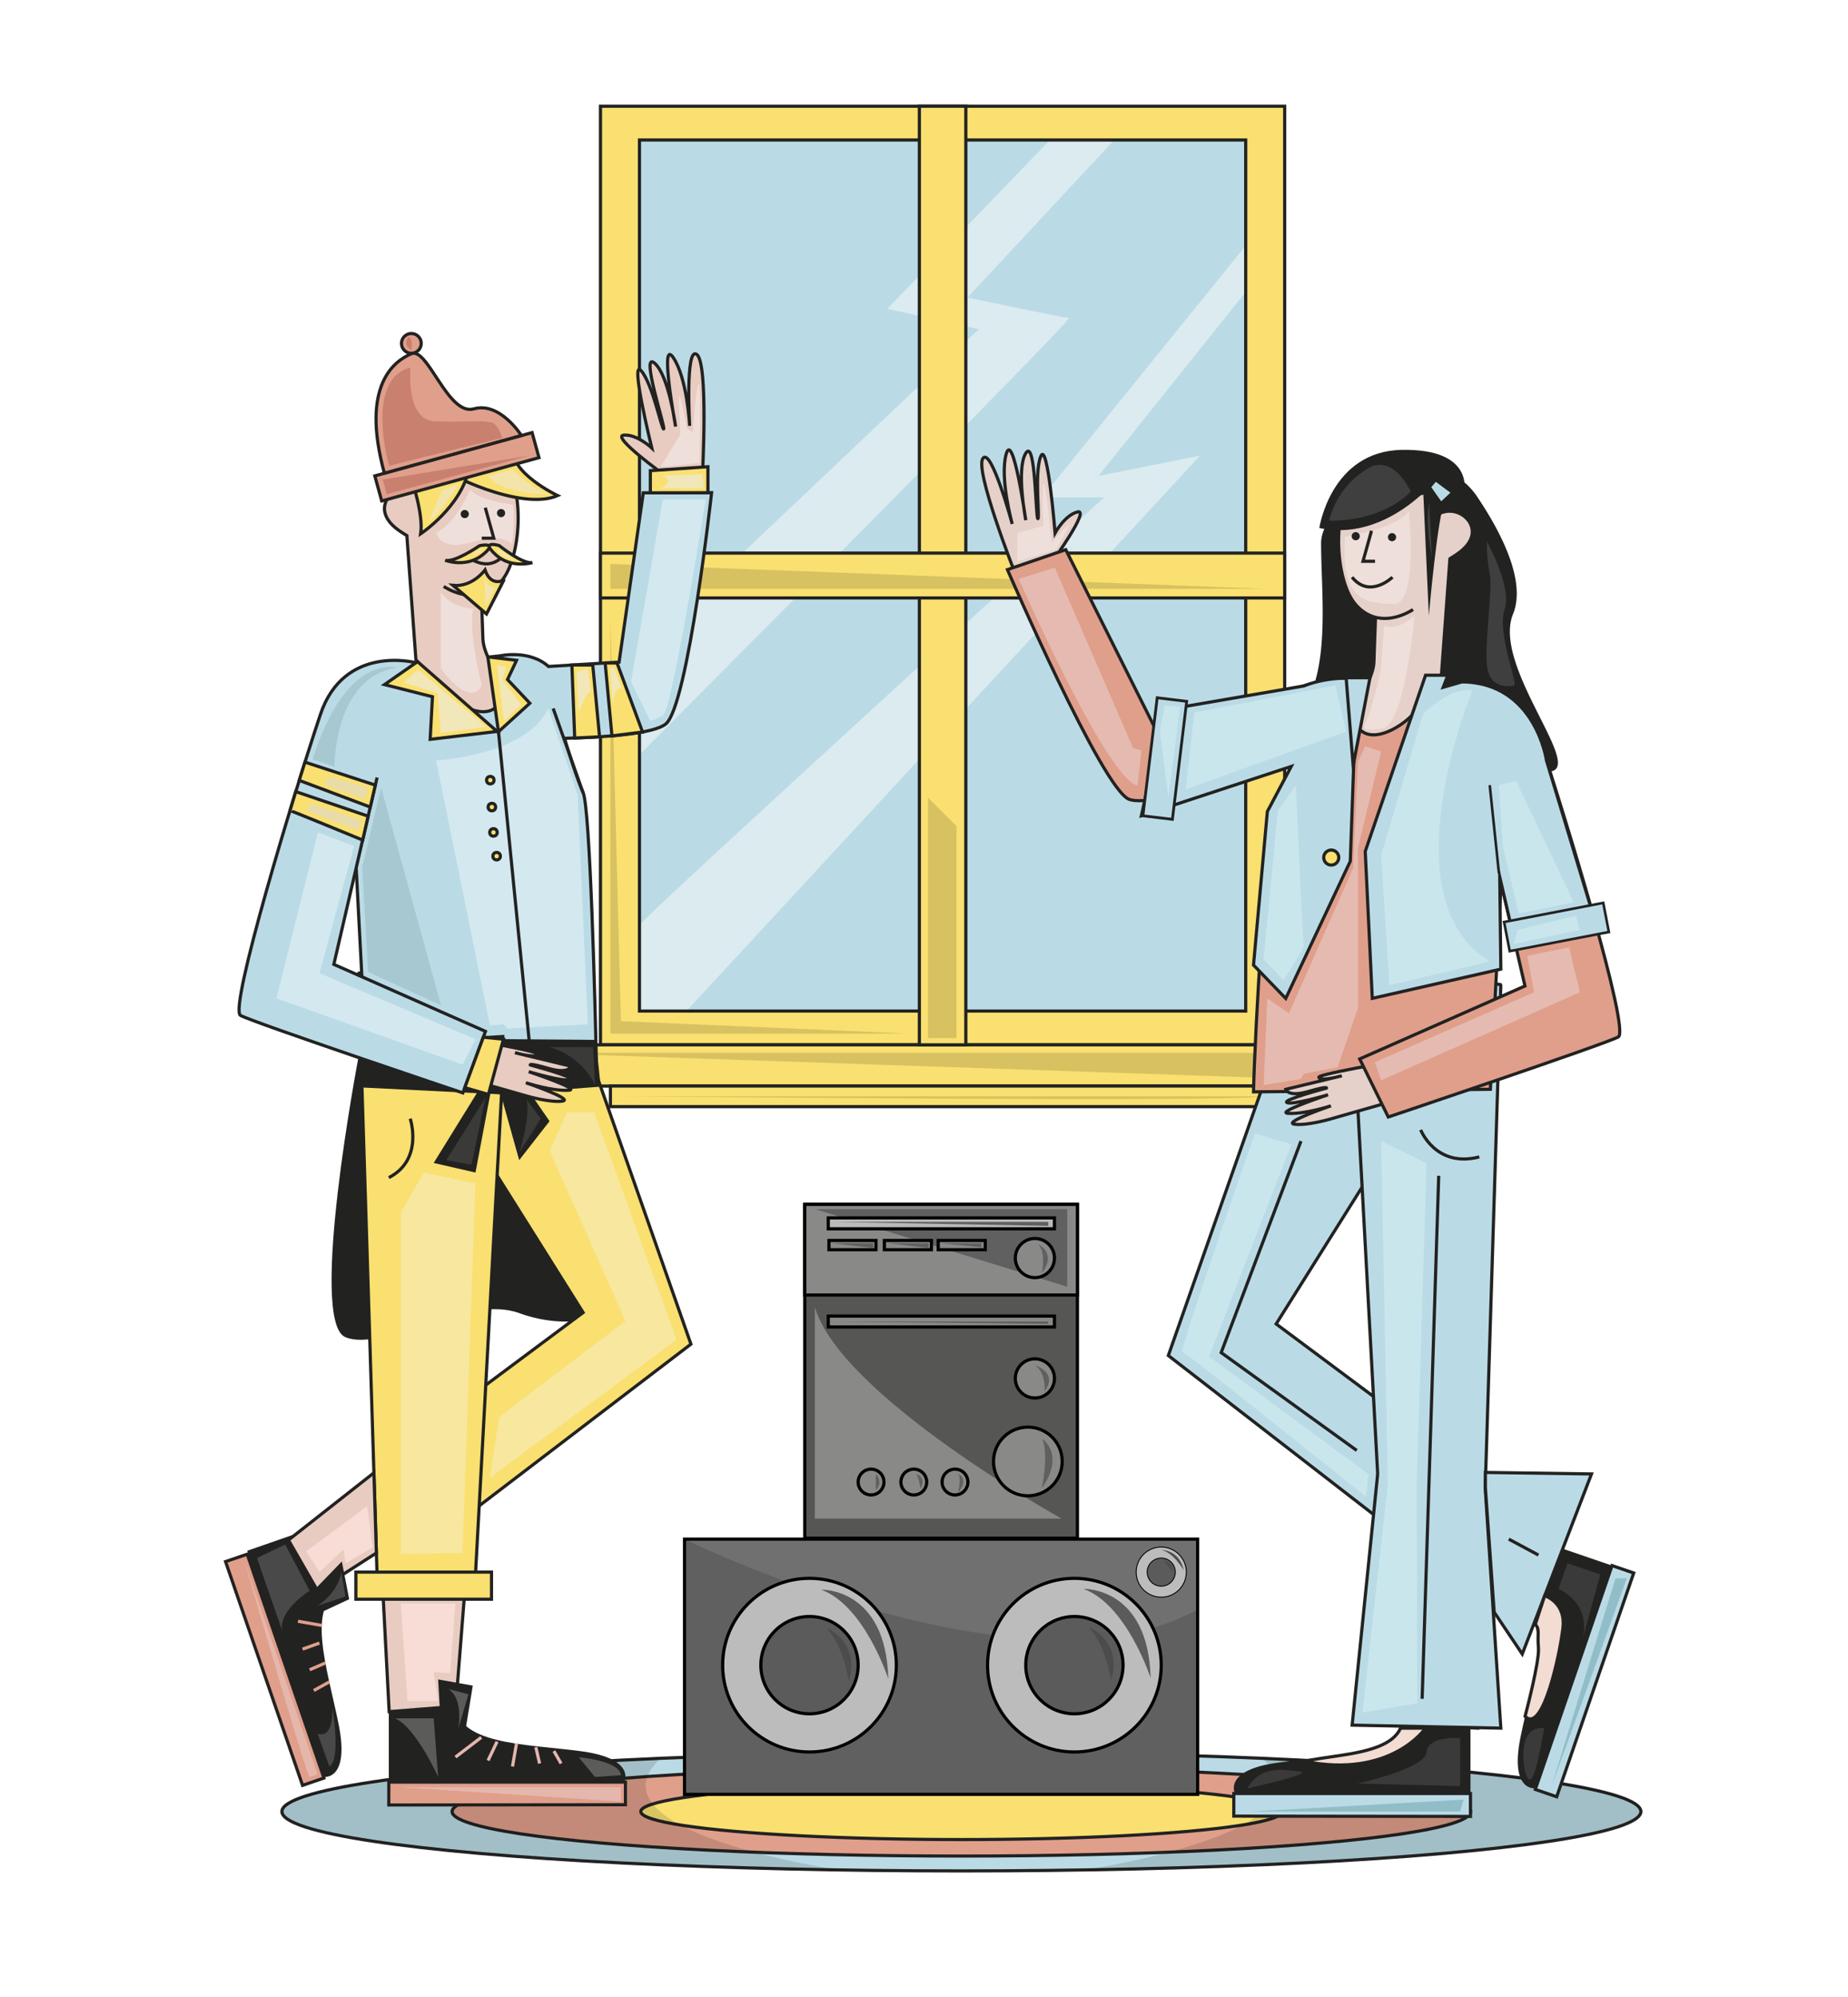 <svg id="Capa_1" data-name="Capa 1" xmlns="http://www.w3.org/2000/svg" viewBox="0 0 1166.81 1260.91"><title>7</title><ellipse cx="607.02" cy="1143.98" rx="429.02" ry="37.49" fill="#badbe6" stroke="#222221" stroke-miterlimit="10" stroke-width="2"/><ellipse cx="607.02" cy="1143.98" rx="321.57" ry="28.1" fill="#e09f8b" stroke="#222221" stroke-miterlimit="10" stroke-width="2"/><ellipse cx="607.02" cy="1143.98" rx="202.43" ry="17.69" fill="#f9e070" stroke="#222221" stroke-miterlimit="10" stroke-width="2"/><path d="M529.75,1180.85s-164.1-24-111.82-71.25c0,0-171.67,8.81-212.49,21.16,0,0-25.94,3.63-27.44,13.22s72.52,21.54,102.49,24.31S509.94,1183.43,529.75,1180.85Z" opacity="0.13"/><path d="M684.38,1180.85s164.1-24,111.83-71.25c0,0,171.67,8.81,212.48,21.16,0,0,25.94,3.63,27.44,13.22s-72.52,21.54-102.48,24.31S704.2,1183.43,684.38,1180.85Z" opacity="0.13"/><rect x="379.14" y="67.07" width="432" height="592.74" fill="#f9e070" stroke="#222221" stroke-miterlimit="10" stroke-width="2"/><rect x="403.75" y="88.41" width="382.78" height="550.06" fill="#badbe6"/><rect x="322.51" y="659.81" width="544.63" height="26.04" fill="#f9e070" stroke="#222221" stroke-miterlimit="10" stroke-width="2"/><rect x="385.41" y="685.81" width="417.22" height="13.02" fill="#f9e070" stroke="#222221" stroke-miterlimit="10" stroke-width="2"/><path d="M662.91,88.41,560.26,195,618,207.87,403.75,411v65.59S678.59,200.74,675,200.74s-64.16-12.83-64.16-12.83l92.67-99.5Z" fill="#dcebef"/><path d="M786.53,155.11l-128.61,159h39.21S403.75,581.41,403.75,584.26v54.21h29.62L757.72,287.71l-64.16,12.83,93-116.2Z" fill="#dcebef"/><rect x="403.75" y="88.41" width="382.78" height="550.06" fill="none" stroke="#222221" stroke-miterlimit="10" stroke-width="2"/><rect x="580.48" y="67.07" width="29.33" height="592.74" fill="#f9e070" stroke="#222221" stroke-miterlimit="10" stroke-width="2"/><rect x="379.1" y="349.28" width="432.04" height="28.32" fill="#f9e070" stroke="#222221" stroke-miterlimit="10" stroke-width="2"/><polygon points="385.41 652.7 573.8 652.7 392.02 644.86 385.41 391.07 385.41 652.7" fill="#d8c160"/><polygon points="585.92 655.55 585.92 503.71 603.92 521.71 603.92 655.55 585.92 655.55" fill="#d8c160"/><polygon points="334.99 664.82 856.81 664.82 856.81 682.64 334.99 664.82" fill="#d8c160"/><path d="M394.16,692.32H794.79C794.79,696.18,394.16,692.32,394.16,692.32Z" fill="#d8c160"/><polygon points="385.41 356.14 385.41 371.83 799.07 371.83 385.41 356.14" fill="#d8c160"/><path d="M226.31,667.78s-31.92,166.93-8.19,176.65,76.59-27.34,109.69-15.22,66.6,2.14,63-14.26-21-141.88-21-141.88Z" fill="#222221"/><path d="M971.68,972.85l46.15,15.81-48.22,140.65s-16.56,2.58-9.6-32.16,22.38-77.32-4.21-85.19Z" fill="#222221"/><polygon points="1031.51 993.34 982.88 1134.64 969.37 1130.01 1017.83 988.66 1031.51 993.34" fill="#badbe6" stroke="#222221" stroke-miterlimit="10" stroke-width="2"/><path d="M928.44,1083.81v48.78H779.75s-7.8-14.83,27.32-19.51,80.39-3.9,79.22-31.61Z" fill="#222221"/><polygon points="928.45 1147.05 779.01 1146.87 779.01 1132.59 928.44 1132.59 928.45 1147.05" fill="#badbe6" stroke="#222221" stroke-miterlimit="10" stroke-width="2"/><polygon points="817.98 626.95 737.67 856.02 965.38 1032.39 986.29 970.6 805.75 836.06 938.7 624.34 817.98 626.95" fill="#badbe6" stroke="#222221" stroke-miterlimit="10" stroke-width="2"/><path d="M947.61,621.84l-14.55,469.48-54.65-2.85L852.56,612S948.24,621.21,947.61,621.84Z" fill="#badbe6" stroke="#222221" stroke-miterlimit="10" stroke-width="2"/><path d="M202.23,963.23l-46.14,16.06,48.22,142.82s16.56,2.61,9.6-32.67-22.38-78.5,4.21-86.5Z" fill="#222221"/><polygon points="142.41 986.13 191.04 1127.44 204.55 1122.81 156.09 981.46 142.41 986.13" fill="#e09f8b" stroke="#222221" stroke-miterlimit="10" stroke-width="2"/><path d="M245.48,1076.6v48.78H394.16s7.81-14.83-27.32-19.51-80.39-3.9-79.22-31.61Z" fill="#222221"/><polygon points="245.47 1139.84 394.9 1139.66 394.9 1125.38 245.48 1125.38 245.47 1139.84" fill="#e09f8b" stroke="#222221" stroke-miterlimit="10" stroke-width="2"/><polygon points="355.93 619.74 436.25 848.81 263.59 980.69 245.48 920.28 368.17 828.85 235.22 617.13 355.93 619.74" fill="#f9e070" stroke="#222221" stroke-miterlimit="10" stroke-width="2"/><path d="M226.31,614.63l11.82,381.62,61.9,1.43,21.32-392.92S225.68,614,226.31,614.63Z" fill="#f9e070" stroke="#222221" stroke-miterlimit="10" stroke-width="2"/><path d="M419.8,300.19s-34.26-24.66-26-25.41,17.73,8.12,17.73,8.12-14-57-6.75-48.84,13.07,37.72,14.27,36.82-14.87-49.15-5.85-41.63,13.36,40.13,13.36,40.13-10.36-56.66-1.49-43.59,10.36,43.14,10.36,43.14-2.85-50.65,4.52-45.09,3.59,75.45,3.59,75.45Z" fill="#e8ccc1" stroke="#222221" stroke-miterlimit="10" stroke-width="2"/><path d="M449.3,311.13s-14.88,134.34-28.88,146c-7.53,6.27-37.7,8.44-64,9.12,2.15,7.09,8.16,26.49,11.75,34.27,4.43,9.6,7.69,136,8.43,173.66l-145.16-.9L219.77,450.34l6.58-27.11,89.37-9.06s18.46-4.19,30.59,6.7l44.57-2.74,15.29-106.9,7.3,0Z" fill="#badbe6" stroke="#222221" stroke-miterlimit="10" stroke-width="2"/><line x1="349.27" y1="447.38" x2="368.13" y2="500.53" fill="none" stroke="#222221" stroke-miterlimit="10" stroke-width="2"/><path d="M280.18,370.32s21.19,14.77,36.57-3.59,15.79-81.51-12.88-81.51c-9.81,0-21.58-1.09-30.79,3.25-8,3.79-10,12.28-10.64,20.77a14.81,14.81,0,0,0-12.1.61c-5.85,3-9.4,9.38-6.62,15.93,2.42,5.71,8.22,9.44,13.16,12.44l5.73,78.45,10.17,11.39,7.52,8.43c6.52,7.31,24.24,18.58,33.36,9.68,4.08-4,2.36-11.35,1-16.18-2.67-9.18-9.46-17.27-9.77-26.89q-.47-13.94-1-27.86" fill="#e8ccc1" stroke="#222221" stroke-miterlimit="10" stroke-width="2"/><path d="M293.15,349.89s14.33,13.89,25.53,0" fill="none" stroke="#222221" stroke-miterlimit="10" stroke-width="2"/><path d="M876,299.66a43.2,43.2,0,0,1,56.74,14.1c15.22,22.65,31,53.34,22.58,74-14.88,36.36,59.49,112.1,12.64,97.71s-162.12-12.88-145-38.63,11.16-72.72,11.16-103.77C834.1,326.46,855.81,310.72,876,299.66Z" fill="#222221"/><path d="M663.8,355.57s24.72-34.21,16.64-32.31-14.26,13.3-14.26,13.3-4.75-58.45-9-48.47-.48,39.92-1.9,39.44-1.43-51.32-7.61-41.34,0,42.3,0,42.3-8.08-57-12.35-41.83,3.8,44.2,3.8,44.2-13.31-48.95-18.54-41.35S641,362.23,641,362.23" fill="#e5d1ca" stroke="#222221" stroke-miterlimit="10" stroke-width="2"/><path d="M856.62,428.76s-48.71-11.07-39.86,49.46c0,0-8.12,27.31-12.54,36.9s-12,136.75-12.76,174.39L941,687.88l11.63-222.95-5.17-28.79Z" fill="#e09f8b" stroke="#222221" stroke-miterlimit="10" stroke-width="2"/><path d="M834.73,430.06,728.51,458.34l-55.6-111.21-36.83,12.59s59.77,138.31,76.75,145,104-25,104-25" fill="#e09f8b" stroke="#222221" stroke-miterlimit="10" stroke-width="2"/><line x1="823.08" y1="461.98" x2="804.22" y2="515.12" fill="#badbe6" stroke="#222221" stroke-miterlimit="10" stroke-width="2"/><path d="M892.16,384.91S871,399.69,855.6,381.33s-15.79-81.51,12.88-81.51c9.81,0,21.58-1.1,30.79,3.24,8,3.79,10,12.28,10.63,20.78a14.76,14.76,0,0,1,12.11.61c5.85,3,9.39,9.37,6.62,15.92-2.42,5.71-8.22,9.44-13.16,12.44l-5.73,78.45-10.17,11.39-7.52,8.44c-6.53,7.31-24.25,18.58-33.37,9.68-4.07-4-2.36-11.36-.95-16.19,2.66-9.18,9.45-17.26,9.77-26.88q.45-13.93,1-27.86" fill="#e5d1ca" stroke="#222221" stroke-miterlimit="10" stroke-width="2"/><path d="M861.18,673.58s-28.36,5.17-28.45,6.61,3.8,2,14.49-.82l-35.41,8.54s1.26,5.13,14.24,1.36,11.48-2.12,11.48-2.12-27.81,7.33-25.08,9.06c3.08,1.94,26.07-4.87,26.07-4.87s-33.41,11.15-25.34,11.72c10.43.75,27.16-4.74,27.16-4.74s-30.67,10.49-23.14,11.6,22.07-3.06,22.07-3.06l38-10.86Z" fill="#e5d1ca" stroke="#222221" stroke-miterlimit="10" stroke-width="2"/><path d="M935.55,504.64l27.3,118L858.49,668.72l18.06,36.66s137.78-46.32,145.25-50.58-33.3-138.71-50.45-190c-14.91-44.57-59.89-32.8-59.89-32.8" fill="#e09f8b" stroke="#222221" stroke-miterlimit="10" stroke-width="2"/><path d="M924.54,309.42c-2.4,2.75-25.23,1.34-28,3.74C885,323.42,861.44,339.57,833,333.42c0,0,7.19-48.51,52.1-49.33S924.54,309.42,924.54,309.42Z" fill="#222221"/><path d="M898.59,310l3.57,78.77s5.7-64.87,10-71.29.36-11,.36-11l-10.34-3.57" fill="#222221"/><path d="M302.8,344.6s-15.72,10.85-21.73,9.2c0,0,13,5.11,23.66-3.43S302.8,344.6,302.8,344.6Z" fill="#f9e070" stroke="#222221" stroke-miterlimit="10" stroke-width="2"/><path d="M315.17,344.52s14.91,12,21,10.74c0,0-13.34,4.16-23.35-5.11S315.17,344.52,315.17,344.52Z" fill="#f9e070" stroke="#222221" stroke-miterlimit="10" stroke-width="2"/><path d="M306.23,359.93s-7.84,10.93-20.2,9.74l21.15,18.06,10.93-21.38S310,370.86,306.23,359.93Z" fill="#f9e070" stroke="#222221" stroke-miterlimit="10" stroke-width="2"/><path d="M277.54,294.3c1.11,3.77,51.25,28.85,74.55,18.67,0,0-31.06-14.71-28-30.55S269.26,266,277.54,294.3Z" fill="#f9e070" stroke="#222221" stroke-miterlimit="10" stroke-width="2"/><path d="M259.89,302.9s7.61,21.86,5.7,34.22c0,0,25.67-17.11,30.42-40.87s-11.41-25.67-20.44-19S258.47,292.45,259.89,302.9Z" fill="#f9e070" stroke="#222221" stroke-miterlimit="10" stroke-width="2"/><rect x="237" y="286.53" width="103" height="16.42" transform="translate(-67.89 87.16) rotate(-15.39)" fill="#e09f8b" stroke="#222221" stroke-miterlimit="10" stroke-width="2"/><path d="M329.2,275s-13.57-21.46-30-16.82-29.12-39.27-39.51-34.79-32.31,19.4-17,75.41Z" fill="#e09f8b" stroke="#222221" stroke-miterlimit="10" stroke-width="2"/><circle cx="259.73" cy="216.85" r="6.24" fill="#e09f8b" stroke="#222221" stroke-miterlimit="10" stroke-width="2"/><polygon points="308.01 414.8 314.74 462.08 334.52 444.08 320.45 429.11 326.15 416.99 308.01 414.8" fill="#f9e070" stroke="#222221" stroke-miterlimit="10" stroke-width="2"/><polygon points="361.09 419.96 362.86 466.06 378.55 465.3 374.27 419.96 361.09 419.96" fill="#f9e070" stroke="#222221" stroke-miterlimit="10" stroke-width="2"/><polygon points="382.09 418.67 386.38 464.72 405.71 462.26 389.59 418.67 382.09 418.67" fill="#f9e070" stroke="#222221" stroke-miterlimit="10" stroke-width="2"/><polygon points="410.62 297.23 410.62 311.22 446.98 311.13 446.98 294.74 410.62 297.23" fill="#f9e070" stroke="#222221" stroke-miterlimit="10" stroke-width="2"/><polygon points="379.24 686.2 376.22 656.68 318.44 656.22 318.49 653.49 228.72 659 226.31 686.63 301.07 690.32 273.83 734.4 300.22 740.46 309.58 690.74 314.76 690.99 314.74 691.15 315.98 691.05 316.2 691.07 327.81 732.61 346.99 708.02 334.31 689.65 379.24 686.2" fill="#222221"/><polygon points="245.71 1080.91 241.85 1007.04 293.18 1008.5 287.72 1077.56 245.71 1080.91" fill="#e8ccc1" stroke="#222221" stroke-miterlimit="10" stroke-width="2"/><polygon points="236.08 930.07 182.1 972.54 200.5 1004.57 237.65 980.69 236.08 930.07" fill="#e8ccc1" stroke="#222221" stroke-miterlimit="10" stroke-width="2"/><rect x="224.7" y="992.78" width="85.63" height="17.11" fill="#f9e070" stroke="#222221" stroke-miterlimit="10" stroke-width="2"/><path d="M259,706.42s8.66,25.84-13.49,37.24" fill="none" stroke="#222221" stroke-miterlimit="10" stroke-width="2"/><polygon points="292.06 980.69 253.05 981.46 253.05 765.76 267.51 740.46 300.22 747.23 292.06 980.69" fill="#f7e79f"/><polygon points="375.16 702.32 427.2 846.08 309.21 933.29 315.1 894.79 394.9 834.2 346.99 726.54 358.05 702.32 375.16 702.32" fill="#f7e79f"/><polyline points="195.51 1007.04 215.83 986.04 220.47 1009.89 199.79 1019.54" fill="#222221"/><polygon points="278.21 1087.98 276.64 1060.54 298.52 1064.45 293.18 1096.89 278.21 1087.98" fill="#222221"/><line x1="203.16" y1="1026.45" x2="188.15" y2="1023.82" fill="none" stroke="#e09f8b" stroke-miterlimit="10" stroke-width="2"/><line x1="201.69" y1="1037.6" x2="191" y2="1041.41" fill="none" stroke="#e09f8b" stroke-miterlimit="10" stroke-width="2"/><line x1="205.44" y1="1050.16" x2="195.51" y2="1054.45" fill="none" stroke="#e09f8b" stroke-miterlimit="10" stroke-width="2"/><line x1="207.99" y1="1062.08" x2="198.13" y2="1067.54" fill="none" stroke="#e09f8b" stroke-miterlimit="10" stroke-width="2"/><path d="M180.07,975.35l15.44,29.22s-19.72,12.12-17.34,25.19L162.25,983.9Z" fill="#494949"/><path d="M215.48,992.78l2.64,15.36-17.64,5.94S213.34,1006.18,215.48,992.78Z" fill="#494949"/><path d="M154.41,986l46.07,134.26s-3.3,1.81-5,1.85S154.41,986,154.41,986Z" fill="#e5b7ac"/><path d="M209.87,1078.71s5.63,32.08-1.88,36.83l-7.51-20.91S210.21,1099.86,209.87,1078.71Z" fill="#494949"/><polygon points="252.54 1128.61 392.03 1128.61 392.03 1137.64 252.54 1128.61" fill="#e5b7ac"/><line x1="303.87" y1="1097.13" x2="287.58" y2="1109.6" fill="none" stroke="#e5b7ac" stroke-miterlimit="10" stroke-width="2"/><line x1="313.85" y1="1099.82" x2="308.15" y2="1111.74" fill="none" stroke="#e5b7ac" stroke-miterlimit="10" stroke-width="2"/><line x1="326.1" y1="1101.13" x2="323.59" y2="1115.54" fill="none" stroke="#e5b7ac" stroke-miterlimit="10" stroke-width="2"/><line x1="338.33" y1="1103.37" x2="340.7" y2="1113.64" fill="none" stroke="#e5b7ac" stroke-miterlimit="10" stroke-width="2"/><line x1="349.73" y1="1105.78" x2="354.25" y2="1113.64" fill="none" stroke="#e5b7ac" stroke-miterlimit="10" stroke-width="2"/><path d="M283,1066.59l12.77,3.33-6.39,21.62S292.94,1072.53,283,1066.59Z" fill="#5b5b59"/><path d="M249.46,1085.13h24.37l2.81,37S262.76,1091.07,249.46,1085.13Z" fill="#5b5b59"/><path d="M365.42,1109.71s25.66,2,26.61,11.3l-16.4,1.14Z" fill="#5b5b59"/><polygon points="287.58 1012.65 253.05 1012.65 257.3 1074.26 276.64 1074.26 273.83 1055.9 284.15 1056.61 287.58 1012.65" fill="#f7ddd5"/><polygon points="231.87 951.11 193.38 979.62 201.69 992.78 216.9 978.44 218.12 987.23 235.22 977.25 231.87 951.11" fill="#f7ddd5"/><path d="M347,661.21h27.46l1.18,24S369,667.86,347,661.21Z" fill="#3a3a39"/><path d="M332.39,694.24l9,12.18L327.81,728S335.24,705.41,332.39,694.24Z" fill="#3a3a39"/><polygon points="306.5 693.29 297.69 735.58 281.77 732.61 306.5 693.29" fill="#3a3a39"/><polygon points="240.66 497.46 228.72 547.62 232.44 613.76 278.45 634.83 240.66 497.46" fill="#a7c8d1"/><path d="M346.17,447.38,364.7,501.8l6.42,145-50.72,2.73-2.27-2.73-8.79.71-34-167.29S332.14,477.29,346.17,447.38Z" fill="#d3e9ef"/><line x1="314.74" y1="462.08" x2="334.52" y2="661.21" fill="#f9e070" stroke="#222221" stroke-miterlimit="10" stroke-width="2"/><circle cx="309.57" cy="492.66" r="2.36" fill="#f9e070" stroke="#222221" stroke-miterlimit="10" stroke-width="2"/><circle cx="310.57" cy="509.66" r="2.36" fill="#f9e070" stroke="#222221" stroke-miterlimit="10" stroke-width="2"/><circle cx="311.57" cy="525.66" r="2.36" fill="#f9e070" stroke="#222221" stroke-miterlimit="10" stroke-width="2"/><circle cx="313.57" cy="540.66" r="2.36" fill="#f9e070" stroke="#222221" stroke-miterlimit="10" stroke-width="2"/><polygon points="313.86 419.96 318.11 455.31 329.18 444.97 317.18 429.17 319.79 421.14 313.86 419.96" fill="#f2e7b8"/><path d="M364,424.3c0,.59,1.43,25.66,1.43,25.66s6.17-16.45,7.72-12.33l-2-15.59Z" fill="#f2e7b8"/><path d="M385.26,422l1.66,23s1.66-14.73,5.94-9.09l-5.23-14.79Z" fill="#f2e7b8"/><path d="M418.51,315.38h27s-21.18,133.63-27,136.48a59.63,59.63,0,0,1-7.89,3.45l-12.17-24.83Z" fill="#d3e9ef"/><path d="M417.22,308.34h27.29l-1-9-25,.9S426.72,303.58,417.22,308.34Z" fill="#f2e7b8"/><path d="M417.22,294.74l24.47-2.32s1.07-50.62-.59-49.67-3.68,30.06-3.68,30.06l-3.57-1.9s-4.63-23.76-5.05-20.79.82,24,.82,24Z" fill="#efdfda"/><path d="M298.88,384.38s-13.37.05-20.58-10.55V422s18.06,25.78,25.85,10.81C304.16,432.85,295.32,398.4,298.88,384.38Z" fill="#efdfda"/><path d="M296.81,309.18s-9.74,22.7-21.38,27c0,0,2,12.24,22.22,6.18s25.68,1.19,25.68,1.19,2.39-24.59,0-24.95S301.78,315.68,296.81,309.18Z" fill="#efdfda"/><circle cx="293.44" cy="324.62" r="2.58" fill="#222221"/><circle cx="316.36" cy="324.02" r="2.58" fill="#222221"/><polyline points="306.4 320.6 311.77 339.86 304.16 339.86" fill="none" stroke="#222221" stroke-miterlimit="10" stroke-width="2"/><path d="M312.9,370.36c.49-.21-6.4,12.59-6.4,12.59l-.59-17.58S308.86,372.08,312.9,370.36Z" fill="#f2e4aa"/><path d="M313.73,347s2,5.35,10.93,6.59C324.66,353.54,315.87,346.24,313.73,347Z" fill="#f2e4aa"/><path d="M303.81,346.42s-7.13,3.63-4.51,3.8S305.77,346.59,303.81,346.42Z" fill="#f2e4aa"/><path d="M308,300.73l15.87-4.27s11.65,12.59,23.05,15.56C346.88,312,319.78,313.33,308,300.73Z" fill="#f2e4aa"/><path d="M289.61,305.52s-9.5,16.72-19,24l8.56-20.31Z" fill="#f2e4aa"/><polygon points="241.61 302.87 244.23 312.06 334.53 287.66 241.61 302.87" fill="#c9806f"/><path d="M259.2,232.06s-3.45,33.27,15.44,34,34.46-1.31,37.67,1.78,4.87,8.68,4.87,8.68-70.93,17.22-71.29,17.7S230,239.31,259.2,232.06Z" fill="#c9806f"/><path d="M257.89,212.81s-4.32,4.28,1.84,8.44C259.73,221.25,261.22,213.64,257.89,212.81Z" fill="#c9806f"/><rect x="508.11" y="760.56" width="172.16" height="210.79" fill="#565655" stroke="#000" stroke-miterlimit="10" stroke-width="2"/><rect x="432.19" y="971.95" width="324" height="161.18" fill="#707070"/><rect x="508.11" y="760.56" width="172.16" height="57.24" fill="#898988" stroke="#000" stroke-miterlimit="10" stroke-width="2"/><rect x="522.96" y="831.09" width="142.81" height="6.89" fill="#898988" stroke="#000" stroke-miterlimit="10" stroke-width="2"/><polygon points="514.88 763.62 516.31 763.62 673.85 763.62 673.85 812.57 514.88 763.62" fill="#606060"/><rect x="522.96" y="769.09" width="142.81" height="6.89" fill="#bababa" stroke="#000" stroke-miterlimit="10" stroke-width="2"/><circle cx="653.42" cy="794.46" r="12.36" fill="#898988" stroke="#000" stroke-miterlimit="10" stroke-width="2"/><rect x="523.39" y="783.35" width="29.7" height="5.84" fill="#898988" stroke="#000" stroke-miterlimit="10" stroke-width="2"/><rect x="558.39" y="783.35" width="29.7" height="5.84" fill="#898988" stroke="#000" stroke-miterlimit="10" stroke-width="2"/><rect x="592.39" y="783.35" width="29.7" height="5.84" fill="#898988" stroke="#000" stroke-miterlimit="10" stroke-width="2"/><polygon points="527.53 771.64 661.91 771.64 661.91 774.14 527.53 771.64" fill="#606060"/><path d="M655.08,785.6s12.71,5.47,2.73,18.3C657.81,803.9,660.78,789.64,655.08,785.6Z" fill="#606060"/><polygon points="525.57 785.13 551.36 785.13 551.36 788.1 525.57 785.13" fill="#606060"/><polygon points="560.98 785.13 586.29 785.13 586.29 788.1 560.98 785.13" fill="#606060"/><polygon points="594.37 785.13 619.67 785.13 619.67 787.62 594.37 785.13" fill="#606060"/><path d="M514.49,825.48V959H670.28S530.89,881.54,514.49,825.48Z" fill="#898988"/><circle cx="653.42" cy="870.46" r="12.36" fill="#898988" stroke="#000" stroke-miterlimit="10" stroke-width="2"/><circle cx="648.98" cy="922.9" r="21.69" fill="#898988" stroke="#000" stroke-miterlimit="10" stroke-width="2"/><circle cx="602.98" cy="935.9" r="8.15" fill="#898988" stroke="#000" stroke-miterlimit="10" stroke-width="2"/><circle cx="576.98" cy="935.9" r="8.15" fill="#898988" stroke="#000" stroke-miterlimit="10" stroke-width="2"/><circle cx="549.98" cy="935.9" r="8.15" fill="#898988" stroke="#000" stroke-miterlimit="10" stroke-width="2"/><polygon points="525.57 834.53 661.91 834.53 661.63 835.98 525.57 834.53" fill="#606060"/><path d="M653.42,862.18s14.91,4.28,6.17,16.39C659.59,878.57,660.6,866.81,653.42,862.18Z" fill="#606060"/><path d="M657.88,908.51s15,9.45,0,31.19C657.88,939.7,662.4,916.53,657.88,908.51Z" fill="#606060"/><path d="M604.88,930.79s7.49,2.68,0,11.76C604.88,942.55,607.38,932.75,604.88,930.79Z" fill="#606060"/><path d="M578.33,930.79s6.95,1.61,2.85,9.27C581.18,940.06,579.93,931.68,578.33,930.79Z" fill="#606060"/><path d="M553,930.79s5,4.64,0,10.34Z" fill="#606060"/><path d="M432.19,972s215,105.68,324,44.27v116.91h-324Z" fill="#606060"/><rect x="432.19" y="971.95" width="324" height="161.18" fill="none" stroke="#000" stroke-miterlimit="10" stroke-width="2"/><circle cx="511.11" cy="1051.53" r="54.83" fill="#bcbcbc" stroke="#000" stroke-miterlimit="10" stroke-width="2"/><circle cx="511.11" cy="1051.53" r="30.72" fill="#5b5b5b" stroke="#000" stroke-miterlimit="10" stroke-width="2"/><circle cx="678.37" cy="1051.53" r="54.83" fill="#bcbcbc" stroke="#000" stroke-miterlimit="10" stroke-width="2"/><circle cx="678.37" cy="1051.53" r="30.72" fill="#5b5b5b" stroke="#000" stroke-miterlimit="10" stroke-width="2"/><circle cx="733.2" cy="992.78" r="15.83" fill="#bcbcbc" stroke="#000" stroke-miterlimit="10" stroke-width="0.58"/><circle cx="733.2" cy="992.78" r="8.87" fill="#5b5b5b" stroke="#000" stroke-miterlimit="10" stroke-width="0.58"/><path d="M518.45,1003.86s41-1.42,42.41,56.32C560.86,1060.18,545.89,1013.84,518.45,1003.86Z" fill="#5b5b5b"/><path d="M522,1028.1s21.39,8.55,13.9,33.86C535.91,1062,533.06,1040.57,522,1028.1Z" fill="#4c4c4c"/><path d="M684.07,1003.34s41-1.42,42.42,56.32C726.49,1059.66,711.51,1013.32,684.07,1003.34Z" fill="#5b5b5b"/><path d="M687.63,1027.58s21.39,8.55,13.9,33.86C701.53,1061.44,698.68,1040.05,687.63,1027.58Z" fill="#4c4c4c"/><path d="M733.2,978.79s11.34-.35,14.2,12.83C747.4,991.62,741.1,980.34,733.2,978.79Z" fill="#4c4c4c"/><path d="M734.45,985.21s6,1.48,6.53,7.57Z" fill="#4c4c4c"/><path d="M735.4,448.3l-14.74,66.82L815.28,484l-15.09,28.5-8.73,96.95,20.35,21.05,40.75-86.64,4.06-115.06s-15.24-2.65-33.54,4.4Z" fill="#badbe6" stroke="#222221" stroke-miterlimit="10" stroke-width="2"/><polygon points="864.99 427.97 854.37 483.46 849.93 427.97 864.99 427.97" fill="#badbe6" stroke="#222221" stroke-miterlimit="10" stroke-width="2"/><path d="M914.17,426.39H900.09L862,537.64l4.45,92.82L947.61,612l-.69-58.21,8.6,37.17,50.53-12.65-29.58-97.9s-6.86-49.43-53.39-49.8L911.24,434Z" fill="#badbe6" stroke="#222221" stroke-miterlimit="10" stroke-width="2"/><rect x="726.03" y="441.54" width="18.75" height="75.07" transform="translate(62.92 -84.93) rotate(6.9)" fill="#badbe6" stroke="#222221" stroke-miterlimit="10" stroke-width="1.76"/><rect x="973.29" y="553.49" width="18.75" height="63.77" transform="translate(1371.18 -490.43) rotate(79.07)" fill="#badbe6" stroke="#222221" stroke-miterlimit="10" stroke-width="1.62"/><line x1="940.6" y1="495.82" x2="946.41" y2="551.43" fill="#badbe6" stroke="#222221" stroke-miterlimit="10" stroke-width="1.62"/><circle cx="840.54" cy="541.54" r="4.75" fill="#f9e070" stroke="#222221" stroke-miterlimit="10" stroke-width="2"/><polygon points="902.45 307.62 909.81 318.08 917.35 311.04 906.38 302.91 902.45 307.62" fill="#badbe6" stroke="#222221" stroke-miterlimit="10" stroke-width="2"/><polyline points="869.86 930.79 853.73 1089.41 947.61 1091.32 937.76 939.7" fill="#badbe6" stroke="#222221" stroke-miterlimit="10" stroke-width="2"/><polygon points="937.85 929.84 1004.86 930.79 961.14 1044.51 943.41 1018.06 937.85 939.47 937.85 929.84" fill="#badbe6" stroke="#222221" stroke-miterlimit="10" stroke-width="2"/><path d="M897,713.49s9.44,24.23,37,17.1" fill="#badbe6" stroke="#222221" stroke-miterlimit="10" stroke-width="2"/><line x1="908.39" y1="742.48" x2="897.93" y2="1072.77" fill="#badbe6" stroke="#222221" stroke-miterlimit="10" stroke-width="2"/><polyline points="821.42 720.61 771.04 854.16 856.62 915.94" fill="none" stroke="#222221" stroke-miterlimit="10" stroke-width="2"/><line x1="952.63" y1="971.95" x2="971.36" y2="982" fill="#badbe6" stroke="#222221" stroke-miterlimit="10" stroke-width="2"/><path d="M900.09,1091.32s-21.64,32.07-76.77,20.9c0,0,2.54-.7,22.3-3.56s34.09-7.11,38.69-17.34Z" fill="#f3dcd1" stroke="#222221" stroke-miterlimit="10" stroke-width="2"/><path d="M975.3,1007.68s13.43,4,11.52,20.42-12.63,67.08-23.91,55.76c0,0,9.27-34.86,8.45-43.4s1-11.68-2-14.63Z" fill="#f3dcd1" stroke="#222221" stroke-miterlimit="10" stroke-width="2"/><path d="M643.2,365.6,666,358.48l49.43,114,5.22,1.43-2.37,21.86S705,503,643.2,365.6Z" fill="#e5bbb1"/><polygon points="861.98 471.35 872.04 474.55 857.46 535.15 857.46 636.38 844.54 673.99 823.08 678.08 821.24 681.32 797.89 685.21 800.19 630.46 813.83 639.94 854.37 548.34 857.46 481.33 861.98 471.35" fill="#e5bbb1"/><polygon points="964.35 603.58 990.72 598.24 997.5 626.61 872.04 682.18 868.11 670.78 968.62 626.61 964.35 603.58" fill="#e5bbb1"/><polygon points="748.7 498.44 754.05 449.96 843.16 432.85 849.93 461.98 748.7 498.44" fill="#cae6ed"/><polygon points="735.4 445.68 745.14 446.4 737.67 503.35 732.39 461.98 735.4 445.68" fill="#cae6ed"/><path d="M818.21,495.88l-.94,1.33L806.8,512l-8.91,93.74,12.48,13.19s13.3-20,12.71-22.1S818.21,495.88,818.21,495.88Z" fill="#cae6ed"/><path d="M898.59,450.67s17.27-17.11,31-14.61c0,0-54.45,131.52,11,171.09l-63.33,15-5.22-82Z" fill="#cae6ed"/><polygon points="946.41 495.88 957.22 493.09 993.57 569.72 959 576.85 948.98 534.97 946.41 495.88" fill="#cae6ed"/><polygon points="958.29 587.19 995 578.28 997.5 587.19 955.79 596.1 958.29 587.19" fill="#cae6ed"/><polygon points="872.04 720.61 900.67 734.75 894.49 936.14 894.84 1075.51 860.27 1081.47 876.31 937.21 872.04 720.61" fill="#cae6ed"/><path d="M792.35,715.86l23,6.84-52,133.95,100.51,74.14s-.85,14.06-1.85,13.8S749.06,853.8,746.56,853.8,792.35,715.86,792.35,715.86Z" fill="#cae6ed"/><path d="M873.93,395.07s7.37,4.27,19.25-6.3c0,0-5.94,65.94-19.25,70.93,0,0-15.82,3.8-11.95-2.85s9.84-32.79,10.07-35.17S873.93,395.07,873.93,395.07Z" fill="#efdfda"/><path d="M642.31,354.44l24.23-7.31s10.7-17.82,8.38-16-10.87,11.61-10.87,11.61-3.95-40.13-5.27-37.27,0,26.55,0,26.55l-16.47,4.63Z" fill="#efdfda"/><path d="M849.22,338.82s32.06-4.53,40.39-16.06c0,0,5.94,60-10,58.71S846.42,381.8,849.22,338.82Z" fill="#efdfda"/><circle cx="878.91" cy="339.22" r="2.58" fill="#222221"/><circle cx="855.99" cy="338.61" r="2.58" fill="#222221"/><polyline points="865.95 335.2 860.58 354.45 868.19 354.45" fill="none" stroke="#222221" stroke-miterlimit="10" stroke-width="2"/><path d="M879.2,364.49s-14.33,13.88-25.53,0" fill="none" stroke="#222221" stroke-miterlimit="10" stroke-width="2"/><path d="M787.55,1129.35s44.2-9.65,32.8-10.72S796.1,1114.77,787.55,1129.35Z" fill="#3a3a3a"/><path d="M921.93,1097.6v30.3l-65-1.61s42.84-9.13,43.78-19.8S921.93,1097.6,921.93,1097.6Z" fill="#3a3a3a"/><path d="M984,1003.34s21.39,8.72,15,32.6l11.41-41.7-20.68-7.06Z" fill="#3a3a3a"/><path d="M975,1091.32s-15-3.45-13,21.38c0,0,1.18,12.86,4.62,10.82S975,1091.32,975,1091.32Z" fill="#3a3a3a"/><path d="M1020,996.7s-40.63,131.91-40.28,131.2,47.41-131.2,47.41-131.2Z" fill="#91bdc9"/><polygon points="924.07 1136.45 921.93 1143.98 789.34 1143.98 924.07 1136.45" fill="#91bdc9"/><path d="M938.8,341.8S955,371.24,950,384.94s8.32,47.2,6.18,47.91S940.23,435.7,938.8,420s3.83-48.48,1.8-57.74S938.8,341.8,938.8,341.8Z" fill="#3f3f3f"/><path d="M866.43,294.37a52.5,52.5,0,0,0-27.19,34.4s31.4,1.7,51.46-18.28C890.7,310.49,881.51,289.2,866.43,294.37Z" fill="#3f3f3f"/><path d="M902.45,317.37l1.66,34.76S899.46,330.7,902.45,317.37Z" fill="#3f3f3f"/><path d="M311.16,659s28.37,5.16,28.45,6.61-3.79,2-14.48-.83l35.41,8.55s-1.26,5.12-14.24,1.35-11.49-2.12-11.49-2.12,27.82,7.34,25.08,9.06c-3.07,2-26.06-4.86-26.06-4.86s33.4,11.14,25.34,11.72c-10.44.74-27.16-4.74-27.16-4.74s30.67,10.49,23.14,11.6-22.08-3.07-22.08-3.07l-38-10.85Z" fill="#e8ccc1" stroke="#222221" stroke-miterlimit="10" stroke-width="2"/><path d="M238.09,491,210.78,609l95.72,42.3-14.26,38.86s-133-44.69-140.4-48.95,33.29-138.72,50.45-190c14.91-44.57,59.88-32.79,59.88-32.79" fill="#badbe6" stroke="#222221" stroke-miterlimit="10" stroke-width="2"/><polygon points="192.55 481.29 236.98 495.79 233.77 509.65 188.94 492.81 192.55 481.29" fill="#f9e070" stroke="#222221" stroke-miterlimit="10" stroke-width="2"/><path d="M186.74,499.9l.83.28,44.87,15.23L229,530.5s-45.8-18.86-45.87-18.63Z" fill="#f9e070" stroke="#222221" stroke-miterlimit="10" stroke-width="2"/><polygon points="293.46 686.83 308.39 691.15 317.89 656.22 305.15 655 293.46 686.83" fill="#f9e070" stroke="#222221" stroke-miterlimit="10" stroke-width="2"/><polygon points="223.55 534.32 200.74 525.66 174.6 630.46 292.06 672.32 300.22 656.22 201.69 614.63 223.55 534.32" fill="#d3e9ef"/><polygon points="195.75 507.3 228.72 518.16 226.31 524.57 193.61 512.02 195.75 507.3" fill="#e8dcaa"/><polygon points="230.45 504.61 228.92 504.06 205.02 495.47 207.76 490.3 232.44 497.46 230.45 504.61" fill="#e8dcaa"/><path d="M197.42,479.43l13.75,4.75s-.45-57,39.71-62.5C250.88,421.68,218.8,411.47,197.42,479.43Z" fill="#a7c8d1"/><polygon points="263.63 417.81 313.86 461.9 271.61 466.89 273.04 439.98 242.76 432.32 263.63 417.81" fill="#f9e070" stroke="#222221" stroke-miterlimit="10" stroke-width="2"/><polygon points="263.83 422.87 307.21 459.11 278.31 462.79 276.31 437.72 254.92 431.07 263.83 422.87" fill="#f2e7b8"/></svg>